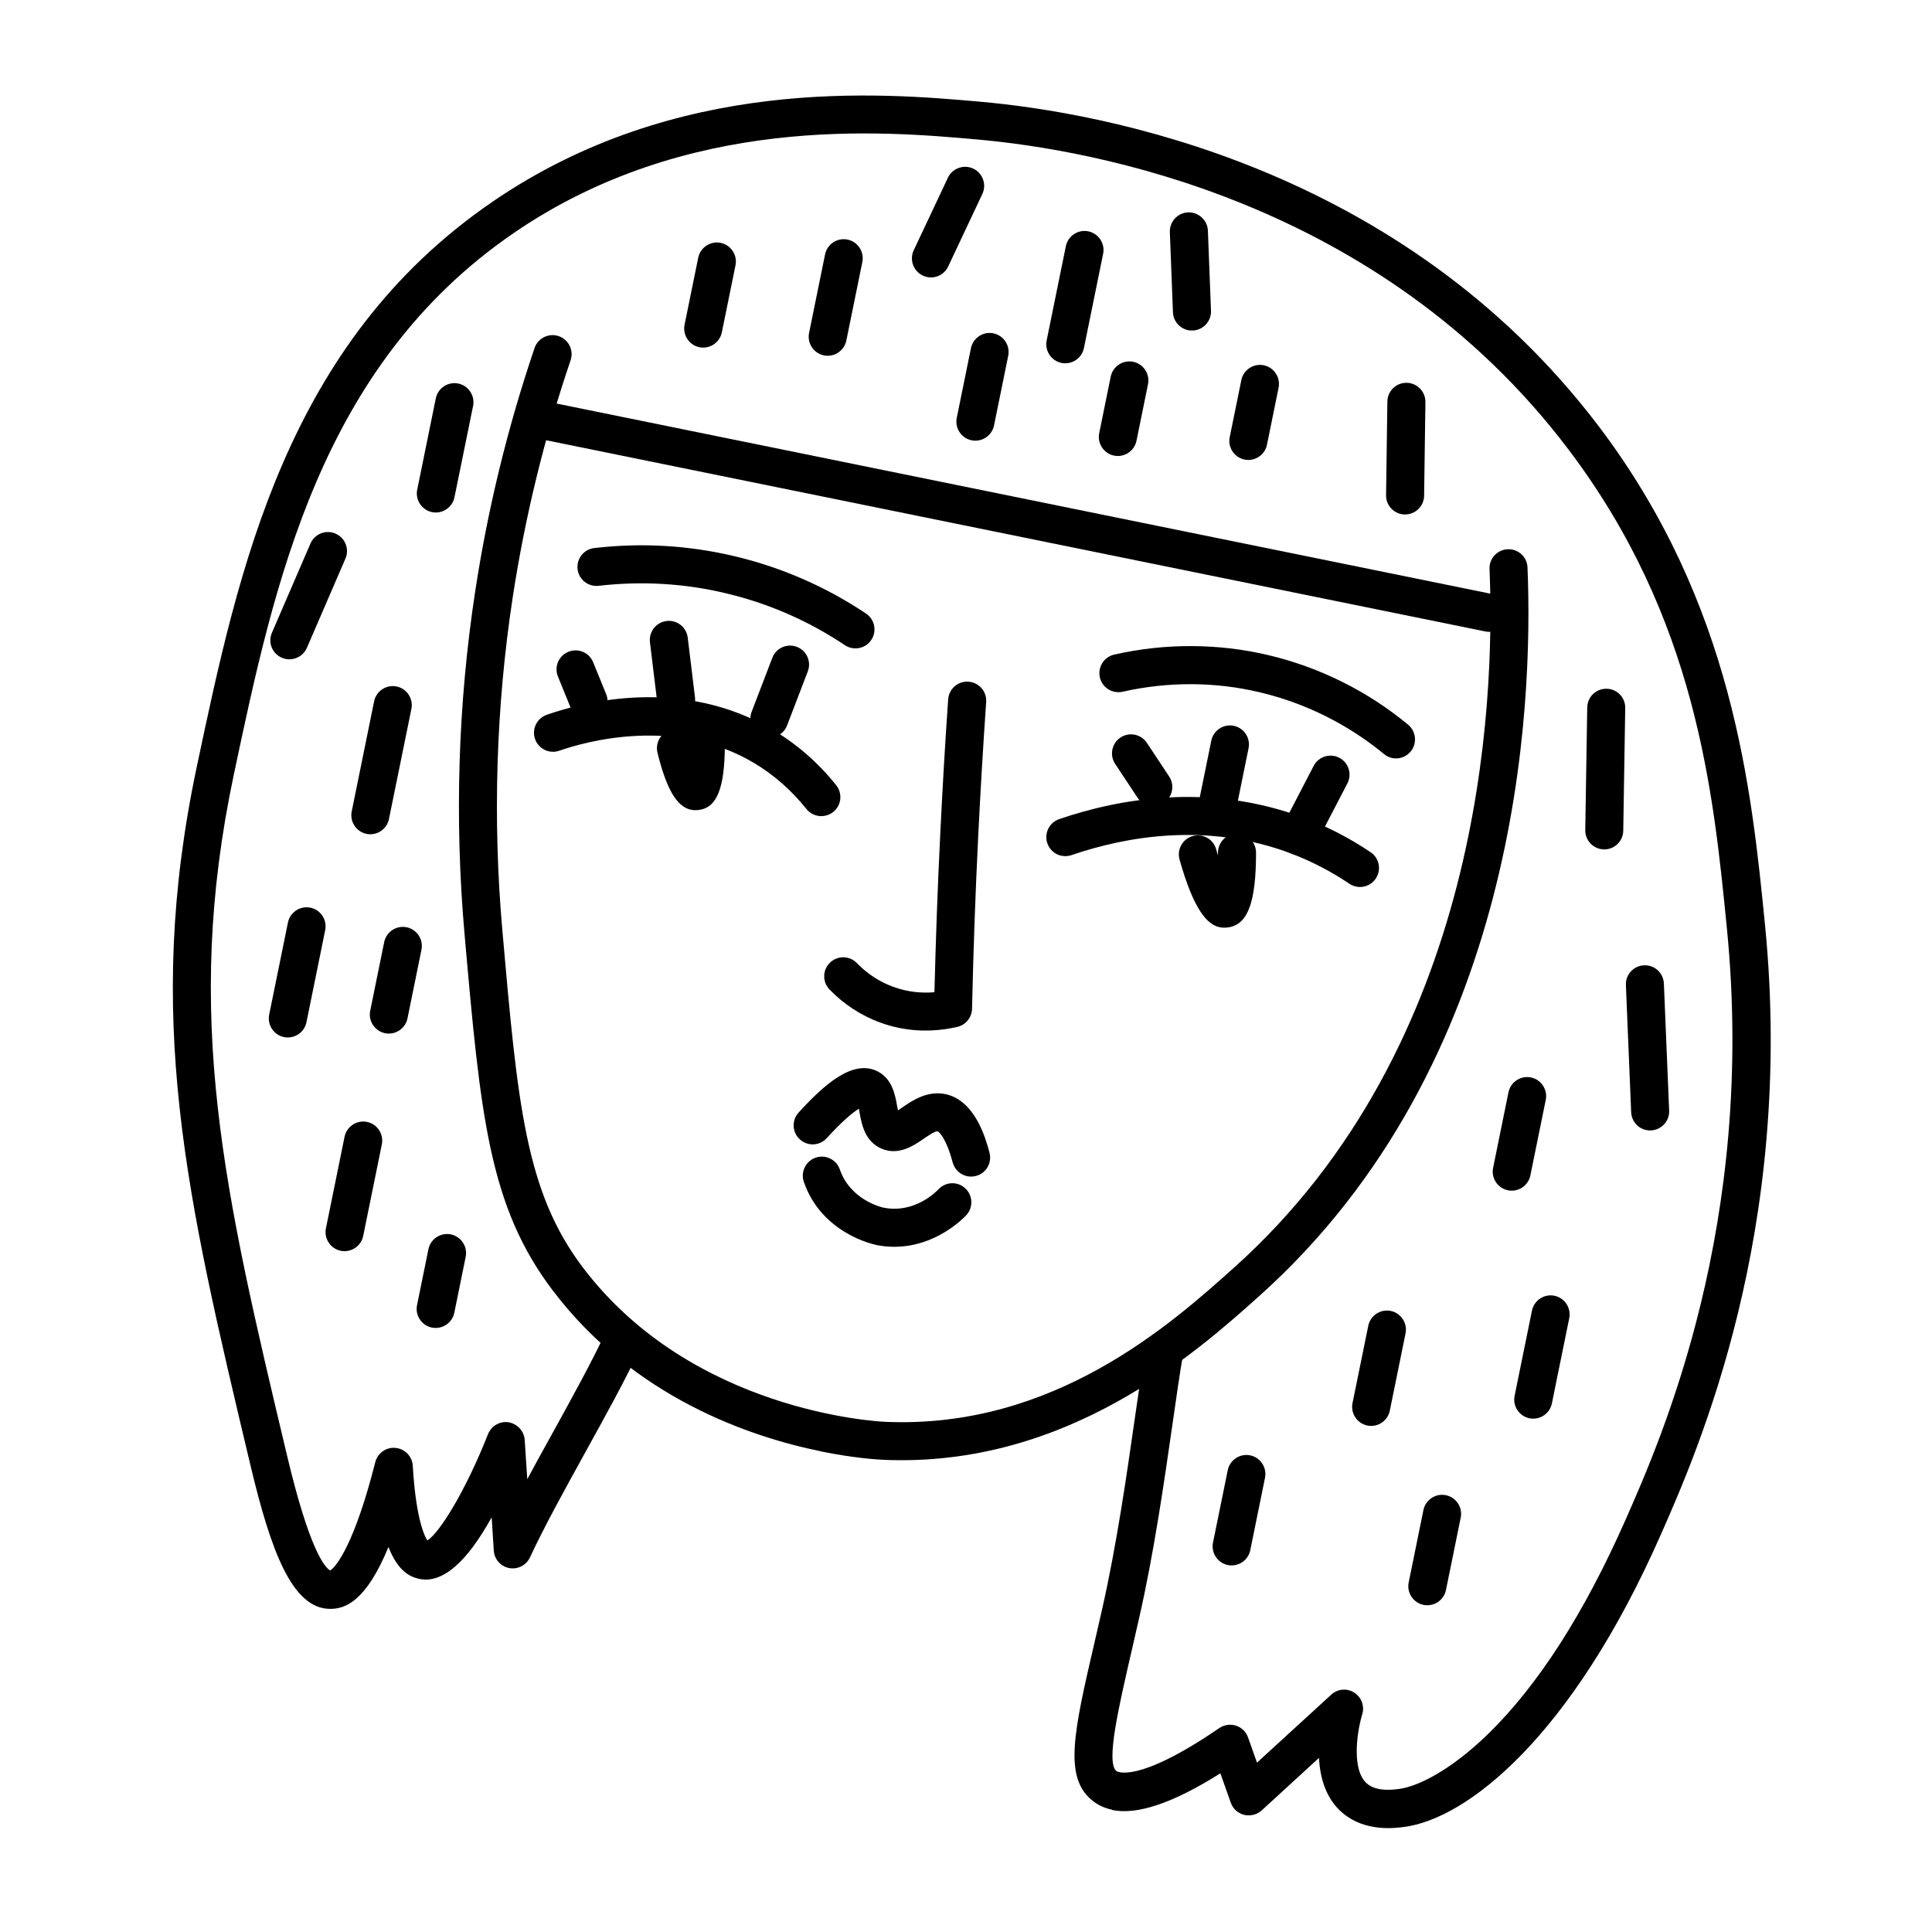 <?xml version="1.0" encoding="UTF-8"?> <svg xmlns="http://www.w3.org/2000/svg" width="98" height="98" viewBox="0 0 98 98" fill="none"><g clip-path="url(#clip0_577_1128)"><path d="M56.419 91.813C57.695 92.073 59.509 91.458 61.903 89.951L62.431 91.442C62.536 91.749 62.795 91.979 63.108 92.058C63.418 92.131 63.755 92.051 63.996 91.835L66.906 89.168C66.956 90.183 67.255 91.253 68.117 91.975C69.257 92.926 70.739 92.735 71.224 92.671C74.394 92.263 79.703 88.141 84.237 77.86C86.103 73.632 91.059 62.394 89.531 46.93C88.848 40.057 87.92 30.638 81.1 21.629C71.062 8.382 55.812 5.7 49.719 5.159C44.729 4.719 34.342 3.8 24.949 10.256C14.522 17.417 12.11 28.829 9.981 38.896C7.297 51.596 9.448 60.639 12.706 74.333C13.74 78.683 14.822 81.587 16.727 81.61C17.503 81.621 18.566 81.236 19.705 78.47C20.173 79.678 20.784 79.99 21.28 80.091C22.433 80.325 23.661 79.276 24.939 76.966L25.047 78.657C25.077 79.091 25.393 79.451 25.818 79.538L25.832 79.541C26.264 79.619 26.698 79.397 26.883 78.996C27.601 77.454 28.647 75.555 29.661 73.719C30.69 71.856 31.756 69.932 32.502 68.326C32.728 67.845 32.515 67.27 32.034 67.044C31.553 66.819 30.978 67.031 30.753 67.512C30.035 69.054 28.99 70.948 27.976 72.785C27.563 73.533 27.143 74.289 26.746 75.03L26.615 73.035C26.584 72.585 26.239 72.225 25.802 72.145C25.359 72.075 24.924 72.326 24.755 72.745C23.626 75.606 22.303 77.749 21.678 78.138C21.466 77.825 21.078 76.781 20.938 74.35C20.912 73.872 20.532 73.49 20.064 73.444C19.591 73.396 19.154 73.706 19.035 74.169C18.012 78.224 17.073 79.475 16.745 79.66C16.481 79.507 15.706 78.65 14.571 73.876C11.374 60.441 9.263 51.564 11.861 39.289C13.917 29.576 16.242 18.565 26.035 11.836C34.855 5.775 44.779 6.649 49.546 7.073C55.383 7.587 69.988 10.152 79.55 22.786C86.04 31.363 86.905 40.095 87.598 47.113C89.076 62.074 84.273 72.969 82.464 77.071C80.369 81.823 78.019 85.484 75.482 87.956C73.56 89.829 71.891 90.626 70.967 90.743C70.658 90.784 69.834 90.892 69.347 90.478C68.586 89.84 68.784 88.02 69.101 86.947C69.225 86.529 69.055 86.086 68.689 85.854C68.322 85.622 67.845 85.668 67.525 85.962L63.761 89.409L63.307 88.13C63.207 87.849 62.982 87.626 62.696 87.533C62.414 87.442 62.1 87.486 61.848 87.656C57.644 90.536 56.642 89.845 56.634 89.839C56.084 89.421 56.737 86.625 57.419 83.663C57.533 83.174 57.652 82.662 57.772 82.12C58.542 78.752 59.056 75.135 59.476 72.228C59.675 70.841 59.846 69.64 60.004 68.742C60.096 68.219 59.748 67.7 59.222 67.623C58.7 67.531 58.196 67.877 58.103 68.404C57.938 69.335 57.765 70.55 57.562 71.956C57.15 74.826 56.639 78.404 55.89 81.693C55.765 82.233 55.647 82.741 55.539 83.226C54.46 87.87 53.921 90.202 55.46 91.372C55.733 91.58 56.048 91.723 56.408 91.796L56.419 91.813Z" fill="black"></path><path d="M41.629 73.62C43.288 73.958 44.478 74.033 44.82 74.049C54.15 74.452 60.724 68.564 63.885 65.732C77.054 53.93 77.778 35.962 77.482 28.784C77.463 28.253 77.016 27.837 76.479 27.861C75.948 27.881 75.531 28.333 75.556 28.864C75.843 35.77 75.157 53.042 62.603 64.294C59.406 67.158 53.456 72.494 44.907 72.122C44.512 72.105 35.125 71.617 29.578 64.309C26.651 60.455 26.259 56.023 25.482 47.196C24.984 41.542 25.161 35.858 26.006 30.305C26.63 26.228 27.616 22.18 28.943 18.276C29.115 17.77 28.842 17.222 28.341 17.051C27.834 16.879 27.286 17.151 27.115 17.653C25.752 21.668 24.738 25.823 24.102 30.011C23.231 35.716 23.052 41.552 23.562 47.362C24.374 56.555 24.782 61.172 28.047 65.47C32.154 70.879 38.014 72.879 41.639 73.617L41.629 73.62Z" fill="black"></path><path d="M53.854 43.408C54.015 43.441 54.189 43.432 54.359 43.373C57.084 42.441 61.233 41.671 65.527 43.308C66.545 43.698 67.529 44.208 68.446 44.828C68.888 45.125 69.487 45.011 69.785 44.564C70.082 44.123 69.967 43.523 69.521 43.226C68.482 42.527 67.365 41.945 66.208 41.508C61.375 39.667 56.752 40.513 53.725 41.55C53.222 41.724 52.954 42.27 53.126 42.777C53.24 43.111 53.523 43.345 53.849 43.412L53.854 43.408Z" fill="black"></path><path d="M41.469 41.379C41.738 41.433 42.032 41.37 42.266 41.186C42.683 40.853 42.748 40.246 42.414 39.828C41.508 38.694 40.434 37.757 39.231 37.039C34.652 34.31 29.663 35.583 27.733 36.258C27.229 36.437 26.965 36.983 27.139 37.486C27.317 37.99 27.863 38.254 28.366 38.081C29.675 37.624 34.248 36.32 38.243 38.699C39.249 39.297 40.147 40.086 40.908 41.038C41.053 41.22 41.256 41.335 41.469 41.379Z" fill="black"></path><path d="M29.66 36.513C29.84 36.55 30.035 36.535 30.218 36.459C30.711 36.259 30.949 35.697 30.744 35.203L30.087 33.592C29.888 33.099 29.326 32.861 28.832 33.061C28.338 33.261 28.101 33.823 28.301 34.316L28.957 35.927C29.086 36.239 29.354 36.446 29.661 36.508L29.66 36.513Z" fill="black"></path><path d="M34.107 36.434C34.206 36.454 34.308 36.46 34.414 36.447C34.944 36.383 35.318 35.903 35.253 35.373L34.885 32.344C34.821 31.814 34.342 31.436 33.812 31.5C33.282 31.565 32.908 32.045 32.968 32.574L33.336 35.602C33.387 36.026 33.705 36.352 34.102 36.433L34.107 36.434Z" fill="black"></path><path d="M38.834 37.396C39.287 37.489 39.755 37.244 39.925 36.796L40.975 34.057C41.165 33.559 40.919 33.002 40.422 32.812C39.924 32.622 39.367 32.867 39.177 33.365L38.127 36.105C37.937 36.603 38.182 37.16 38.68 37.35C38.73 37.37 38.782 37.386 38.834 37.396Z" fill="black"></path><path d="M58.309 40.869C58.55 40.918 58.811 40.873 59.033 40.726C59.476 40.432 59.599 39.832 59.305 39.388L58.176 37.682C57.882 37.238 57.282 37.116 56.838 37.409C56.394 37.703 56.272 38.303 56.566 38.747L57.695 40.454C57.842 40.675 58.064 40.819 58.305 40.868L58.309 40.869Z" fill="black"></path><path d="M61.618 41.543C62.138 41.649 62.65 41.31 62.756 40.79L63.333 37.954C63.439 37.434 63.1 36.922 62.581 36.816C62.06 36.71 61.548 37.049 61.443 37.569L60.865 40.405C60.759 40.925 61.098 41.437 61.618 41.543Z" fill="black"></path><path d="M65.68 43.354C66.091 43.438 66.524 43.246 66.727 42.854L68.346 39.737C68.59 39.265 68.408 38.682 67.936 38.438C67.464 38.194 66.88 38.376 66.637 38.848L65.018 41.964C64.774 42.436 64.955 43.02 65.427 43.264C65.508 43.304 65.595 43.337 65.68 43.354Z" fill="black"></path><path d="M70.616 38.452C70.951 38.52 71.319 38.408 71.555 38.121C71.894 37.713 71.836 37.101 71.428 36.762C69.377 35.059 66.923 33.841 64.33 33.229C61.784 32.627 59.073 32.622 56.518 33.204C55.996 33.324 55.674 33.84 55.79 34.36C55.91 34.882 56.426 35.204 56.946 35.088C59.222 34.572 61.62 34.573 63.892 35.114C66.804 35.8 68.932 37.199 70.204 38.25C70.331 38.355 70.474 38.423 70.625 38.454L70.616 38.452Z" fill="black"></path><path d="M43.201 32.87C43.574 32.946 43.974 32.796 44.195 32.462C44.491 32.021 44.372 31.42 43.931 31.124C41.898 29.765 39.666 28.788 37.29 28.221C34.938 27.659 32.54 27.52 30.144 27.8C29.615 27.86 29.237 28.339 29.297 28.868C29.357 29.397 29.836 29.775 30.365 29.715C32.538 29.464 34.718 29.588 36.839 30.098C38.989 30.61 41.015 31.495 42.856 32.726C42.965 32.798 43.078 32.845 43.201 32.87Z" fill="black"></path><path d="M27.46 22.282L75.346 32.031C75.878 32.139 76.4 31.803 76.506 31.283C76.612 30.763 76.263 30.249 75.731 30.14L27.845 20.391C27.312 20.282 26.791 20.619 26.685 21.139C26.579 21.659 26.927 22.173 27.46 22.282Z" fill="black"></path><path d="M35.062 41.074C35.18 41.098 35.307 41.104 35.439 41.086C36.367 40.975 36.761 39.982 36.769 37.768C36.769 37.237 36.34 36.805 35.804 36.799C35.451 36.796 35.141 36.989 34.975 37.27C34.742 37.036 34.4 36.927 34.057 37.014C33.539 37.14 33.225 37.667 33.351 38.185C33.808 40.031 34.333 40.93 35.061 41.078L35.062 41.074Z" fill="black"></path><path d="M61.873 47.034C62.025 47.065 62.169 47.06 62.31 47.04C63.295 46.895 63.712 45.765 63.712 43.249C63.712 42.718 63.279 42.285 62.747 42.285C62.215 42.285 61.782 42.718 61.782 43.25C61.782 43.299 61.782 43.348 61.782 43.398C61.753 43.298 61.721 43.188 61.689 43.078C61.547 42.567 61.013 42.266 60.502 42.408C59.99 42.55 59.69 43.085 59.831 43.596C60.559 46.191 61.254 46.908 61.873 47.034Z" fill="black"></path><path d="M45.603 52.14C46.79 52.381 47.834 52.259 48.563 52.087C48.992 51.988 49.294 51.611 49.306 51.17C49.372 48.255 49.476 45.303 49.62 42.398C49.733 40.127 49.868 37.841 50.023 35.608C50.061 35.079 49.659 34.614 49.124 34.579C48.596 34.54 48.13 34.942 48.095 35.477C47.938 37.724 47.805 40.02 47.694 42.306C47.562 44.962 47.466 47.655 47.399 50.329C46.797 50.384 46.064 50.338 45.277 50.045C44.599 49.794 43.974 49.381 43.466 48.854C43.097 48.469 42.489 48.458 42.103 48.828C41.718 49.197 41.707 49.806 42.077 50.191C42.784 50.925 43.66 51.503 44.608 51.853C44.951 51.982 45.287 52.075 45.613 52.142L45.603 52.14Z" fill="black"></path><path d="M49.068 59.663C49.21 59.692 49.358 59.688 49.509 59.649C50.024 59.513 50.329 58.984 50.192 58.469C50.016 57.813 49.486 55.82 47.952 55.498C47.044 55.313 46.304 55.807 45.772 56.171C45.704 56.216 45.624 56.269 45.549 56.323C45.531 56.24 45.518 56.159 45.504 56.087C45.404 55.535 45.255 54.697 44.483 54.329C43.227 53.728 41.766 55.055 40.51 56.434C40.149 56.828 40.178 57.439 40.573 57.795C40.967 58.156 41.578 58.128 41.934 57.733C42.771 56.815 43.286 56.413 43.567 56.239C43.58 56.301 43.591 56.367 43.599 56.423C43.706 57.011 43.86 57.899 44.72 58.266C45.581 58.633 46.352 58.111 46.856 57.76C47.033 57.639 47.439 57.362 47.553 57.385C47.629 57.401 47.992 57.721 48.324 58.965C48.422 59.33 48.718 59.592 49.063 59.662L49.068 59.663Z" fill="black"></path><path d="M44.42 63.147C47.115 63.696 48.946 61.715 49.022 61.632C49.378 61.237 49.349 60.626 48.954 60.27C48.56 59.909 47.953 59.943 47.592 60.337C47.541 60.395 46.413 61.584 44.806 61.256C44.739 61.243 43.14 60.878 42.6 59.321C42.427 58.818 41.877 58.548 41.374 58.721C40.871 58.895 40.601 59.445 40.774 59.948C41.671 62.558 44.308 63.119 44.417 63.141L44.42 63.147Z" fill="black"></path><path d="M77.581 71.942C78.101 72.047 78.613 71.709 78.719 71.189L79.599 66.864C79.705 66.344 79.367 65.832 78.847 65.726C78.327 65.62 77.815 65.959 77.709 66.479L76.828 70.804C76.722 71.324 77.061 71.836 77.581 71.942Z" fill="black"></path><path d="M76.49 60.377C77.01 60.483 77.522 60.145 77.627 59.624L78.408 55.791C78.514 55.271 78.175 54.759 77.655 54.653C77.135 54.547 76.623 54.886 76.517 55.406L75.737 59.24C75.631 59.76 75.97 60.272 76.49 60.377Z" fill="black"></path><path d="M83.511 57.322C83.587 57.338 83.664 57.344 83.744 57.34C84.275 57.316 84.691 56.869 84.667 56.337L84.4 49.888C84.375 49.356 83.928 48.94 83.396 48.965C82.865 48.985 82.448 49.437 82.473 49.968L82.74 56.417C82.761 56.87 83.086 57.236 83.511 57.322Z" fill="black"></path><path d="M72.208 81.407C72.728 81.513 73.24 81.174 73.346 80.654L74.094 76.981C74.2 76.461 73.861 75.949 73.341 75.843C72.821 75.737 72.309 76.076 72.203 76.596L71.455 80.269C71.349 80.789 71.688 81.301 72.208 81.407Z" fill="black"></path><path d="M17.285 63.446C17.805 63.552 18.317 63.213 18.423 62.693L19.369 58.047C19.475 57.527 19.136 57.015 18.616 56.909C18.096 56.803 17.584 57.142 17.478 57.662L16.532 62.308C16.426 62.828 16.765 63.34 17.285 63.446Z" fill="black"></path><path d="M21.907 67.341C22.427 67.446 22.939 67.108 23.045 66.588L23.622 63.752C23.728 63.232 23.389 62.72 22.869 62.614C22.349 62.508 21.837 62.847 21.732 63.367L21.154 66.203C21.048 66.723 21.387 67.235 21.907 67.341Z" fill="black"></path><path d="M14.407 52.606C14.927 52.712 15.439 52.373 15.545 51.853L16.496 47.178C16.602 46.658 16.264 46.146 15.743 46.041C15.224 45.935 14.712 46.273 14.606 46.793L13.654 51.468C13.548 51.988 13.887 52.5 14.407 52.606Z" fill="black"></path><path d="M19.532 52.409C20.052 52.515 20.564 52.176 20.67 51.656L21.379 48.172C21.485 47.653 21.146 47.14 20.626 47.035C20.106 46.929 19.594 47.267 19.488 47.788L18.779 51.271C18.673 51.791 19.012 52.303 19.532 52.409Z" fill="black"></path><path d="M18.593 42.298C19.113 42.404 19.625 42.066 19.73 41.545L20.868 35.959C20.974 35.439 20.635 34.927 20.115 34.821C19.595 34.715 19.083 35.054 18.977 35.574L17.84 41.161C17.734 41.681 18.073 42.193 18.593 42.298Z" fill="black"></path><path d="M14.487 33.424C14.927 33.513 15.382 33.286 15.567 32.861L17.522 28.336C17.734 27.848 17.51 27.28 17.017 27.067C16.524 26.853 15.96 27.083 15.748 27.571L13.793 32.096C13.58 32.584 13.804 33.152 14.297 33.365C14.361 33.393 14.426 33.411 14.487 33.424Z" fill="black"></path><path d="M21.916 25.977C22.436 26.083 22.948 25.744 23.053 25.224L23.997 20.592C24.102 20.072 23.764 19.56 23.244 19.454C22.724 19.348 22.212 19.687 22.106 20.207L21.163 24.839C21.057 25.359 21.396 25.871 21.916 25.977Z" fill="black"></path><path d="M35.477 17.613C35.997 17.719 36.509 17.38 36.615 16.86L37.308 13.457C37.414 12.937 37.075 12.425 36.555 12.319C36.035 12.213 35.523 12.552 35.417 13.072L34.724 16.475C34.619 16.995 34.957 17.507 35.477 17.613Z" fill="black"></path><path d="M41.792 18.027C42.312 18.133 42.824 17.794 42.93 17.274L43.742 13.29C43.847 12.77 43.509 12.258 42.989 12.152C42.469 12.046 41.957 12.385 41.851 12.905L41.04 16.89C40.934 17.409 41.273 17.921 41.792 18.027Z" fill="black"></path><path d="M47.032 14.053C47.457 14.14 47.904 13.93 48.096 13.517L49.83 9.838C50.056 9.357 49.849 8.779 49.368 8.553C48.887 8.327 48.308 8.534 48.082 9.015L46.349 12.693C46.123 13.174 46.33 13.753 46.811 13.979C46.883 14.013 46.956 14.038 47.032 14.053Z" fill="black"></path><path d="M49.284 22.334C49.804 22.44 50.316 22.101 50.422 21.581L51.142 18.045C51.248 17.526 50.909 17.014 50.389 16.908C49.869 16.802 49.357 17.141 49.251 17.66L48.531 21.196C48.425 21.716 48.764 22.228 49.284 22.334Z" fill="black"></path><path d="M53.844 18.409C54.364 18.515 54.876 18.176 54.982 17.656L55.956 12.872C56.062 12.352 55.723 11.84 55.203 11.734C54.683 11.629 54.171 11.967 54.065 12.487L53.091 17.271C52.986 17.791 53.324 18.303 53.844 18.409Z" fill="black"></path><path d="M60.267 16.748C60.343 16.763 60.42 16.769 60.499 16.766C61.03 16.746 61.446 16.299 61.427 15.763L61.27 11.7C61.25 11.169 60.797 10.757 60.268 10.772C59.737 10.792 59.321 11.239 59.34 11.774L59.497 15.838C59.514 16.289 59.842 16.661 60.267 16.748Z" fill="black"></path><path d="M56.51 23.111C57.03 23.217 57.542 22.878 57.648 22.358L58.232 19.489C58.338 18.969 57.999 18.457 57.479 18.351C56.959 18.245 56.447 18.584 56.341 19.104L55.757 21.973C55.651 22.493 55.99 23.005 56.51 23.111Z" fill="black"></path><path d="M63.13 23.312C63.649 23.418 64.162 23.079 64.267 22.559L64.856 19.666C64.962 19.146 64.623 18.634 64.103 18.528C63.584 18.422 63.072 18.761 62.966 19.281L62.377 22.174C62.271 22.694 62.61 23.206 63.13 23.312Z" fill="black"></path><path d="M71.082 26.078C71.139 26.09 71.202 26.097 71.261 26.095C71.797 26.1 72.232 25.677 72.238 25.142L72.304 20.395C72.308 19.864 71.886 19.424 71.351 19.418C70.815 19.412 70.379 19.836 70.374 20.371L70.308 25.118C70.301 25.589 70.633 25.986 71.078 26.077L71.082 26.078Z" fill="black"></path><path d="M81.181 43.065C81.238 43.076 81.3 43.084 81.359 43.086C81.893 43.096 82.33 42.668 82.339 42.139L82.439 35.917C82.45 35.383 82.023 34.941 81.492 34.937C80.958 34.926 80.521 35.354 80.512 35.884L80.412 42.105C80.404 42.577 80.737 42.974 81.181 43.065Z" fill="black"></path><path d="M62.282 79.386C62.802 79.492 63.314 79.153 63.42 78.633L64.167 74.96C64.273 74.44 63.934 73.928 63.415 73.822C62.895 73.716 62.383 74.055 62.277 74.575L61.529 78.248C61.423 78.768 61.762 79.28 62.282 79.386Z" fill="black"></path><path d="M69.359 72.31C69.879 72.416 70.391 72.077 70.497 71.558L71.296 67.634C71.401 67.114 71.062 66.602 70.543 66.496C70.023 66.391 69.511 66.729 69.405 67.249L68.606 71.172C68.5 71.692 68.839 72.204 69.359 72.31Z" fill="black"></path></g><defs><clipPath id="clip0_577_1128"><rect width="98" height="98" fill="white" transform="matrix(-1 0 0 1 98 0)"></rect></clipPath></defs></svg> 